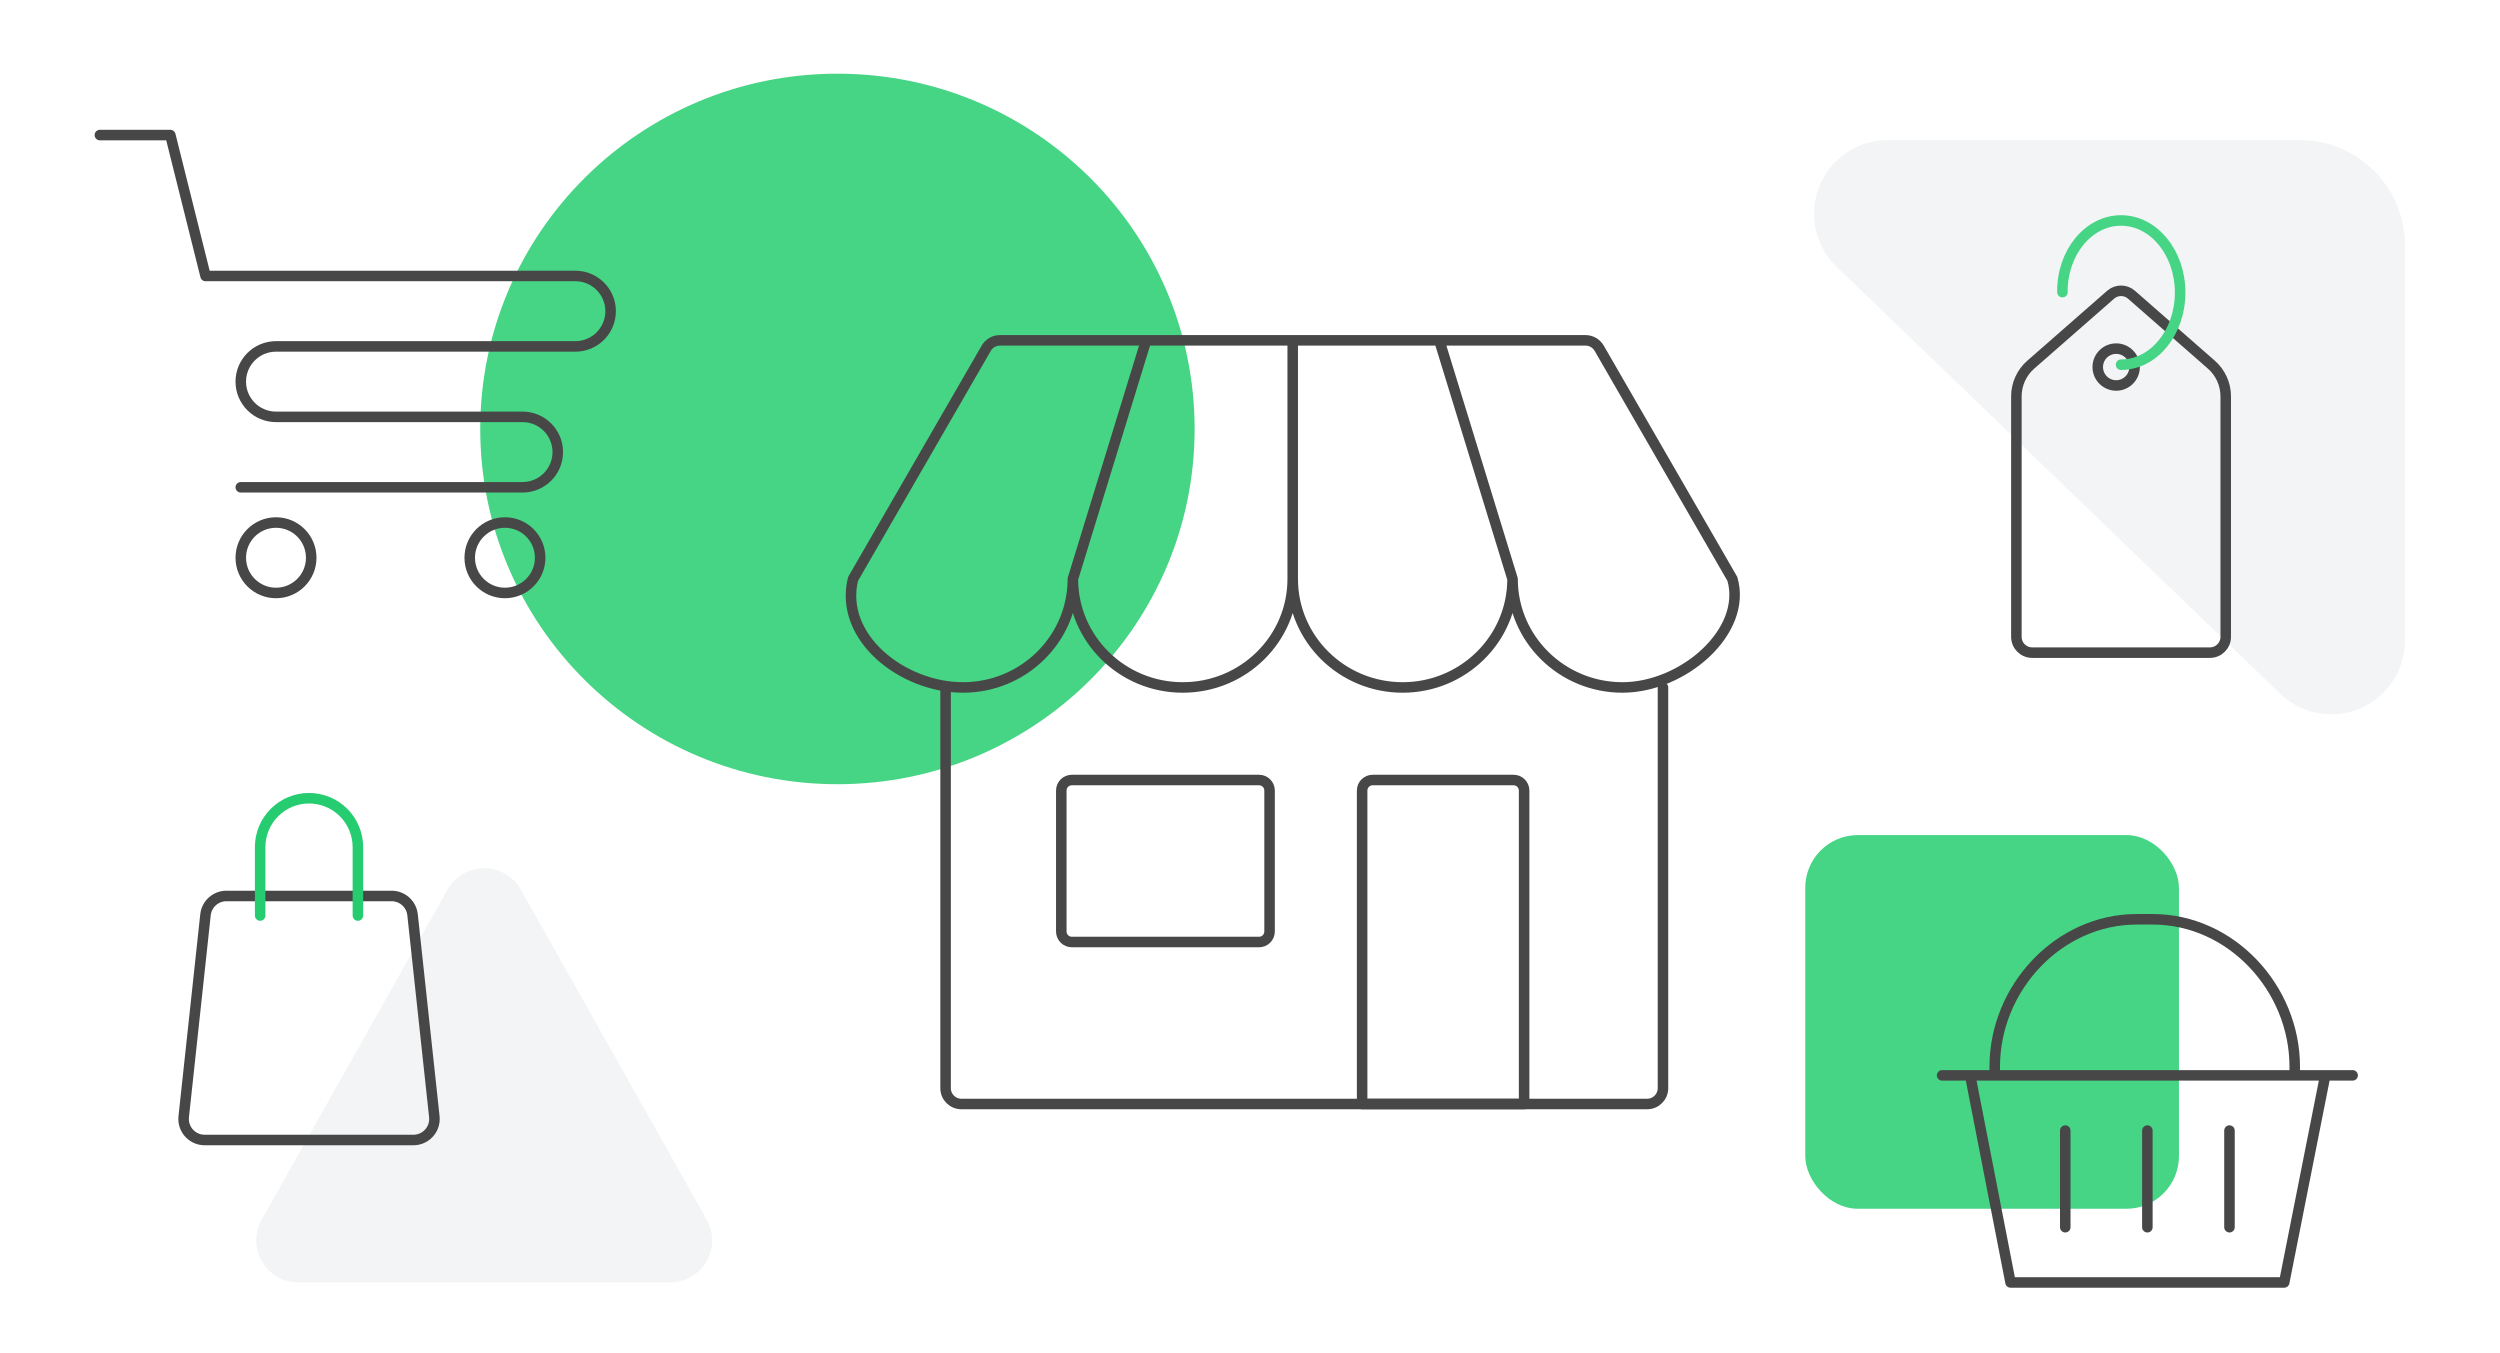 <?xml version="1.0" encoding="UTF-8"?> <svg xmlns="http://www.w3.org/2000/svg" xmlns:xlink="http://www.w3.org/1999/xlink" width="475px" height="257px" viewBox="0 0 475 257"> <!-- Generator: Sketch 63.1 (92452) - https://sketch.com --> <title>store [test] </title> <desc>Created with Sketch.</desc> <g id="store-[test]-" stroke="none" stroke-width="1" fill="none" fill-rule="evenodd"> <g id="Group-36" transform="translate(18, 14)"> <rect id="Rectangle-Copy" fill="#46D485" fill-rule="nonzero" x="325" y="144.664" width="71" height="71" rx="10"></rect> <path d="M438.943,45.521 L438.943,120.616 C438.943,131.662 429.988,140.616 418.943,140.616 L340.679,140.616 C332.947,140.616 326.679,134.348 326.679,126.616 C326.679,122.81 328.228,119.168 330.971,116.529 L415.235,35.433 C420.806,30.072 429.668,30.241 435.03,35.812 C437.54,38.421 438.943,41.9 438.943,45.521 Z" id="Rectangle-Copy-10" fill="#C0CBD1" opacity="0.2" transform="translate(372.443, 76.616) scale(-1, 1) rotate(-180) translate(-372.443, -76.616) "></path> <path d="M141.112,0 C178.592,0 208.977,30.221 208.977,67.5 C208.977,104.779 178.592,135 141.112,135 C103.631,135 73.247,104.779 73.247,67.5 C73.247,30.221 103.631,0 141.112,0 Z" id="Path" fill="#46D485" fill-rule="nonzero"></path> <g id="Group" transform="translate(143.406, 50.664)" stroke="#474747" stroke-linecap="round" stroke-linejoin="round" stroke-width="2"> <path d="M99.399,83.54 L126.177,83.54 C127.281,83.54 128.177,84.435 128.177,85.54 L128.177,145.095 L128.177,145.095 L97.399,145.095 L97.399,85.54 C97.399,84.435 98.294,83.54 99.399,83.54 Z" id="Path"></path> <path d="M154.558,65.952 L154.558,142.095 C154.558,143.752 153.215,145.095 151.558,145.095 L21.256,145.095 C19.599,145.095 18.256,143.752 18.256,142.095 L18.256,65.952 L18.256,65.952" id="Path"></path> <path d="M42.24,83.54 L77.812,83.54 C78.916,83.54 79.812,84.435 79.812,85.54 L79.812,112.318 C79.812,113.422 78.916,114.318 77.812,114.318 L42.24,114.318 C41.136,114.318 40.24,113.422 40.24,112.318 L40.24,85.54 C40.24,84.435 41.136,83.54 42.24,83.54 Z" id="Path"></path> <path d="M139.84,0 L28.577,0 C27.505,4.12988795e-15 26.514,0.572 25.979,1.5 L0.669,45.342 L0.669,45.342 C-2.056,56.414 10.019,65.952 21.554,65.952 C33.088,65.952 42.439,56.725 42.439,45.342 C42.439,56.725 51.789,65.952 63.324,65.952 C74.858,65.952 84.209,56.725 84.209,45.342 C84.209,56.725 93.559,65.952 105.093,65.952 C116.628,65.952 125.978,56.725 125.978,45.342 C125.978,56.725 135.329,65.952 146.863,65.952 C158.398,65.952 170.623,55.31 167.748,45.342 L142.438,1.5 C141.903,0.572 140.912,-5.78377774e-15 139.84,0 Z M84.209,0 L84.209,45.342 L84.209,0 Z M42.439,45.342 L56.362,0 L42.439,45.342 Z M125.978,45.342 L112.055,0 L125.978,45.342 Z" id="Shape"></path> </g> <path d="M80.97,155.04 L116.283,217.738 C118.451,221.588 117.088,226.466 113.239,228.634 C112.04,229.309 110.688,229.664 109.313,229.664 L38.687,229.664 C34.269,229.664 30.687,226.082 30.687,221.664 C30.687,220.288 31.042,218.936 31.717,217.738 L67.03,155.04 C69.198,151.19 74.076,149.827 77.926,151.995 C79.2,152.713 80.253,153.766 80.97,155.04 Z" id="Rectangle" fill="#C0CBD1" opacity="0.2"></path> <g id="Group" transform="translate(385.354, 77.21) rotate(-45) translate(-385.354, -77.21) translate(347.854, 39.21)" stroke-linecap="round" stroke-linejoin="round" stroke-width="2"> <path d="M26.004,72.879 L2.121,48.996 C0.95,47.825 0.95,45.925 2.121,44.754 L34.434,12.441 C36.065,10.81 38.32,9.963 40.621,10.115 L60.754,11.451 C62.254,11.551 63.449,12.746 63.549,14.246 L64.885,34.379 C65.037,36.68 64.19,38.935 62.559,40.566 L30.246,72.879 C29.075,74.05 27.175,74.05 26.004,72.879 Z" id="Path" stroke="#474747"></path> <circle id="Oval" stroke="#474747" transform="translate(51.776, 21.912) rotate(-45) translate(-51.776, -21.912) " cx="51.776" cy="21.912" r="3.5"></circle> <path d="M54.625,4.625 C59.875,-0.75 67.75,-1.5 72.125,2.875 C76.5,7.25 75.75,15.125 70.375,20.5 C65,25.875 57.125,26.625 52.75,22.25" id="Path" stroke="#46D485"></path> </g> <g id="Orion_grocery-cart-(1)" transform="translate(0.978, 11.664)" stroke="#474747" stroke-linecap="round" stroke-linejoin="round" stroke-width="2"> <path d="M0,0 L13.385,0 L20.077,26.769 L90.346,26.769 C94.042,26.769 97.038,29.765 97.038,33.462 C97.038,37.158 94.042,40.154 90.346,40.154 L33.462,40.154 C29.765,40.154 26.769,43.15 26.769,46.846 C26.769,50.542 29.765,53.538 33.462,53.538 L80.308,53.538 C84.004,53.538 87,56.535 87,60.231 C87,63.927 84.004,66.923 80.308,66.923 L26.769,66.923" id="Path"></path> <circle id="Oval" cx="33.462" cy="80.308" r="6.692"></circle> <circle id="Oval" cx="76.962" cy="80.308" r="6.692"></circle> </g> <g id="Orion_paper-bag" transform="translate(16.429, 137.664)" stroke-linecap="round" stroke-linejoin="round" stroke-width="2"> <path d="M8.592,18.571 L39.98,18.571 C42.023,18.571 43.737,20.111 43.957,22.143 L48.094,60.508 C48.331,62.704 46.742,64.677 44.546,64.913 C44.403,64.929 44.26,64.937 44.117,64.937 L4.455,64.937 C2.245,64.937 0.455,63.146 0.455,60.937 C0.455,60.793 0.462,60.65 0.478,60.508 L4.615,22.143 C4.834,20.111 6.549,18.571 8.592,18.571 Z" id="Path" stroke="#474747"></path> <path d="M15,22.286 L15,9.286 C15,4.157 19.157,0 24.286,0 C26.748,0 29.11,0.978 30.852,2.72 C32.593,4.461 33.571,6.823 33.571,9.286 L33.571,22.286" id="Path" stroke="#26CD70"></path> </g> <g id="Orion_shopping-basket" transform="translate(351, 160.664)" stroke="#474747" stroke-linecap="round" stroke-linejoin="round" stroke-width="2"> <path d="M10,29 L10,28 C10,13.088 22.088,0 37,0 L40,0 C54.912,0 67,13.088 67,28 L67,29" id="Path"></path> <path d="M39,40.148 L39,58.508 M23.4,40.148 L23.4,58.508 M54.6,40.148 L54.6,58.508 M5.33,29.656 L13,69 L65,69 L72.8,29.656 M0,29.656 L78,29.656" id="Shape"></path> </g> </g> </g> </svg> 
